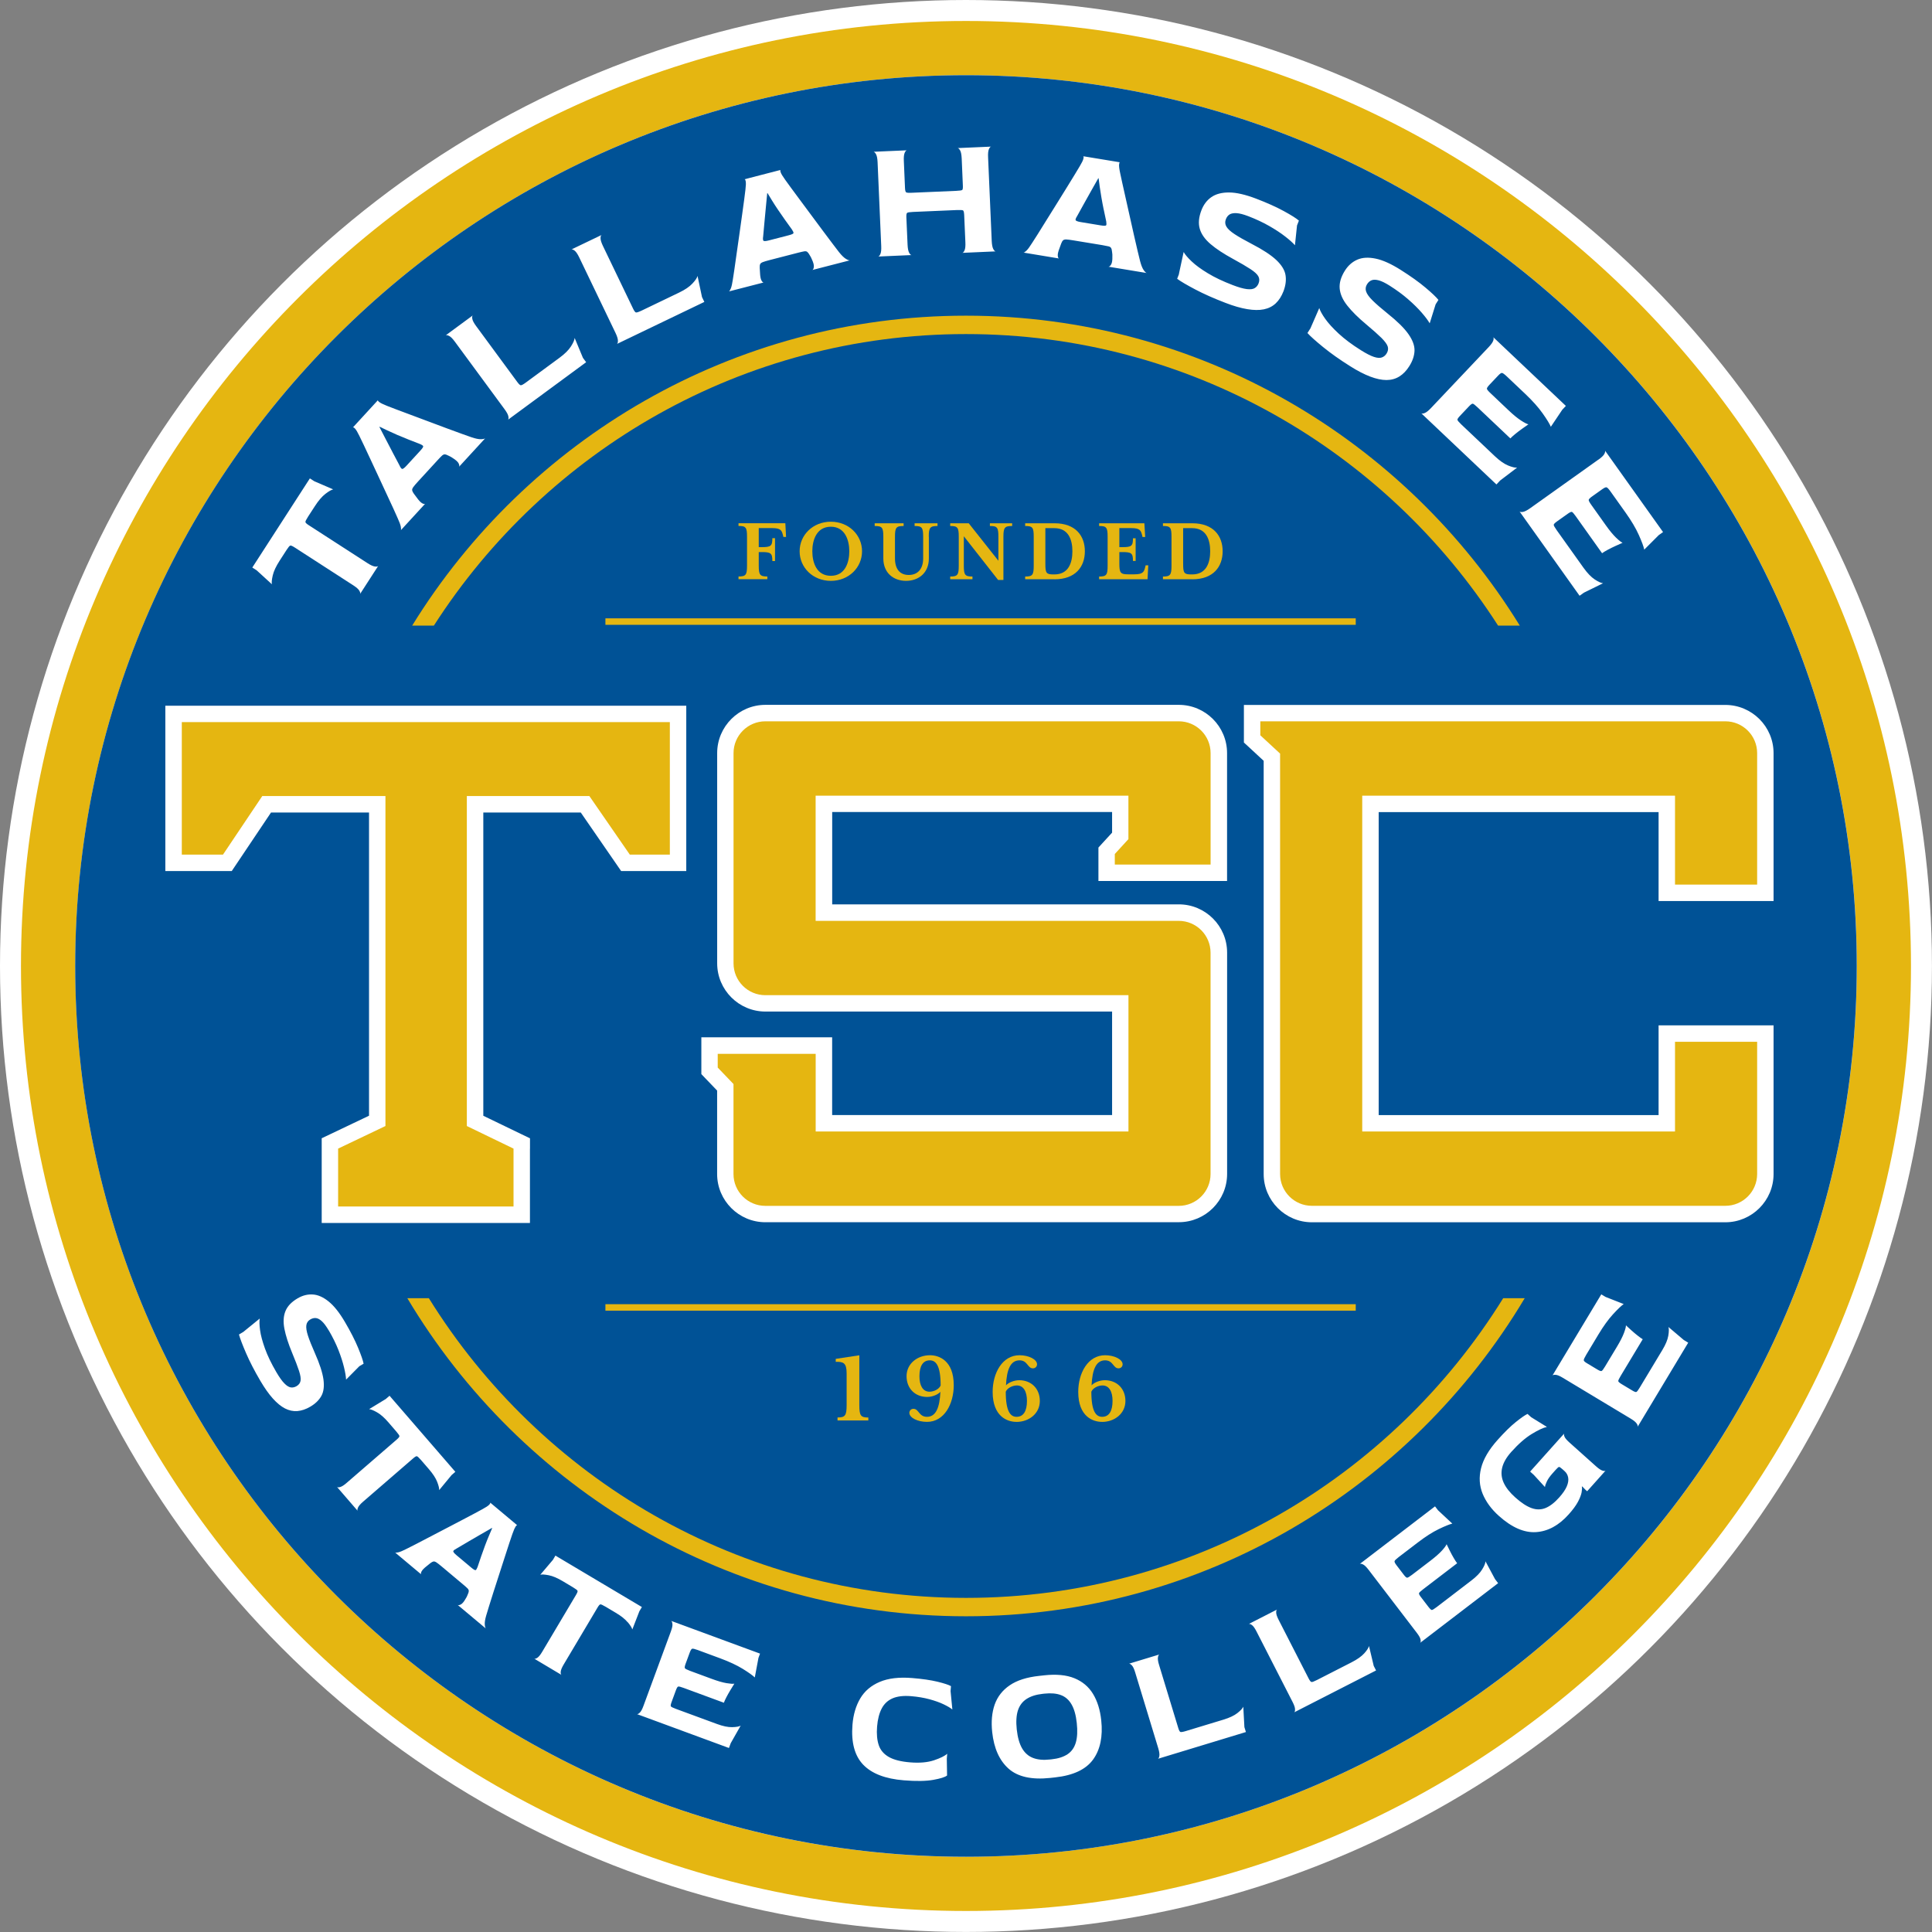 <?xml version="1.0" encoding="UTF-8"?>
<svg id="SEALS" xmlns="http://www.w3.org/2000/svg" viewBox="0 0 420.09 420.09">
  <rect x="0" y="0" width="420.09" height="420.09" fill="#808080" stroke="none"/>
  <defs>
    <style>
      .cls-1 {
        fill: #fff;
      }

      .cls-1, .cls-2, .cls-3 {
        stroke-width: 0px;
      }

      .cls-2 {
        fill: #e5b611;
      }

      .cls-3 {
        fill: #005296;
      }
    </style>
  </defs>
  <g id="TCC_SEAL_RGB_White_Outline" data-name="TCC SEAL RGB White Outline">
    <circle class="cls-1" cx="210.04" cy="210.04" r="210.04"/>
    <g>
      <path class="cls-2" d="M210.05,403.74c-106.8,0-193.69-86.89-193.69-193.69S103.24,16.35,210.05,16.35s193.69,86.89,193.69,193.69-86.89,193.69-193.69,193.69h0ZM210.05,4.56C96.74,4.56,4.56,96.74,4.56,210.04s92.18,205.48,205.48,205.48,205.48-92.18,205.48-205.48S323.35,4.56,210.05,4.56h0Z"/>
      <path class="cls-3" d="M385.64,195.92h-25v-19.34h-60.86v65.88h60.86v-19.51h25v32.33c0,5.78-4.71,10.49-10.49,10.49h-89.89c-5.78,0-10.49-4.71-10.49-10.49v-89.85l-3.15-2.92-1.15-1.06v-8.17h104.68c5.78,0,10.49,4.7,10.49,10.48v32.16h0ZM356.07,310.23c.08-.14.03-.37-.18-.68-.2-.31-.63-.67-1.29-1.07l-14.81-8.91c-.66-.4-1.17-.61-1.53-.63-.36-.03-.6.02-.7.15l10.62-17.65.93.56,3.94,1.55c-.53.37-1.3,1.11-2.33,2.23-1.02,1.12-2.07,2.57-3.15,4.36l-2.69,4.48c-.36.6-.53.99-.51,1.16.03.17.25.38.69.64l2.28,1.37c.45.27.75.38.9.32.15-.06.4-.38.75-.97l2.62-4.35c.7-1.17,1.2-2.15,1.5-2.95.3-.8.44-1.35.43-1.66.34.32.74.68,1.19,1.09.46.41.9.79,1.34,1.13.44.35.81.61,1.12.8l-4.8,7.98c-.35.58-.52.95-.52,1.11,0,.15.25.37.72.66l2.28,1.37c.47.29.78.4.93.35.14-.05.4-.38.76-.99l4.91-8.16c.7-1.17,1.13-2.19,1.28-3.08.15-.88.16-1.51.03-1.9l3.34,2.83.96.58-11,18.29h0ZM345.1,324.25l-.35-.31-.7-.72h-.1c.07.29.05.71-.05,1.28-.11.57-.37,1.25-.8,2.06-.43.8-1.1,1.72-2.03,2.75-2.13,2.38-4.49,3.66-7.07,3.83-2.58.17-5.28-1.01-8.08-3.52-1.65-1.47-2.82-3.08-3.54-4.82-.71-1.74-.83-3.6-.34-5.56.49-1.96,1.68-4.01,3.58-6.13,1.49-1.67,2.81-2.97,3.97-3.9,1.16-.93,2.01-1.52,2.55-1.77l.8.72,3.42,2.11c-.78.15-1.88.67-3.31,1.54-1.42.87-2.9,2.17-4.44,3.89-1.05,1.17-1.71,2.32-1.98,3.43-.27,1.11-.16,2.21.33,3.28.49,1.07,1.34,2.14,2.54,3.21,1.29,1.15,2.46,1.92,3.52,2.3,1.06.38,2.07.37,3.04-.02.97-.4,1.97-1.17,3-2.33.78-.88,1.32-1.67,1.62-2.38.3-.71.4-1.35.3-1.9-.1-.56-.35-1.02-.76-1.39l-.43-.39c-.41-.37-.68-.55-.79-.54-.12,0-.36.21-.72.61l-.75.84c-.53.6-.93,1.16-1.18,1.69-.25.53-.39.94-.42,1.23l-2.42-2.64-.8-.72,7.41-8.28c-.09.14-.07.37.07.7.14.33.5.75,1.07,1.26l5.79,5.18c.57.51,1.04.82,1.39.93.35.11.58.1.69-.02l-4.02,4.5h0ZM308.79,357.2c.13-.1.16-.33.09-.7-.07-.37-.34-.85-.81-1.46l-10.5-13.72c-.47-.61-.86-.99-1.19-1.15-.33-.16-.56-.19-.71-.11l16.36-12.52.66.86,3.1,2.89c-.63.15-1.62.55-2.98,1.21-1.36.66-2.87,1.63-4.53,2.9l-4.15,3.17c-.56.43-.86.72-.9.89-.04.17.1.45.4.85l1.62,2.12c.32.42.56.63.72.62.16,0,.51-.21,1.05-.62l4.04-3.09c1.08-.83,1.91-1.56,2.48-2.19.57-.63.9-1.09,1.01-1.38.2.42.44.9.71,1.45.27.55.55,1.06.83,1.54.28.48.53.87.75,1.15l-7.4,5.66c-.54.42-.84.7-.89.84-.05.15.09.44.43.88l1.62,2.11c.34.44.58.66.73.67.15,0,.51-.21,1.07-.64l7.56-5.79c1.08-.83,1.86-1.63,2.32-2.39.47-.76.71-1.35.72-1.76l2.07,3.86.68.89-16.95,12.97h0ZM281.38,372.34c.15-.07.22-.3.21-.67,0-.37-.18-.9-.53-1.59l-7.87-15.38c-.35-.68-.67-1.13-.97-1.35-.29-.21-.52-.29-.68-.24l6.16-3.15c-.15.07-.22.3-.21.67,0,.37.19.91.55,1.62l6.51,12.72c.24.47.44.72.61.76.16.04.56-.11,1.19-.43l7.57-3.87c1.21-.62,2.12-1.27,2.72-1.93.6-.67.94-1.2,1.03-1.6l1.03,4.33.51.99-17.81,9.11h0ZM251.76,382.43c.16-.05.27-.26.33-.63.06-.37-.02-.92-.24-1.66l-5.03-16.53c-.22-.74-.46-1.23-.71-1.5-.25-.26-.46-.38-.62-.36l6.62-2.01c-.16.05-.27.26-.33.63-.06.37.02.93.26,1.69l4.16,13.67c.15.51.31.79.46.86.15.06.57,0,1.24-.21l8.14-2.47c1.3-.4,2.31-.87,3.01-1.42.7-.55,1.13-1.02,1.29-1.39l.24,4.44.33,1.07-19.14,5.82h0ZM237.68,382.59c-1.57,2.16-4.31,3.45-8.24,3.88l-1.09.12c-4.02.43-7.04-.24-9.04-2.01-2-1.78-3.19-4.43-3.57-7.96-.24-2.27-.06-4.26.54-5.98.61-1.72,1.7-3.12,3.27-4.19,1.57-1.08,3.71-1.76,6.4-2.05l1.09-.12c2.64-.29,4.84-.08,6.58.63,1.74.71,3.09,1.84,4.04,3.4.95,1.56,1.55,3.48,1.79,5.74.38,3.53-.21,6.38-1.77,8.54h0ZM166.42,265.76c-5.78,0-10.49-4.71-10.49-10.49v-18.14l-2.44-2.54-.99-1.04v-8h28.44v16.9h60.87v-22.5h-75.38c-5.78,0-10.49-4.71-10.49-10.49v-45.71c0-5.78,4.71-10.49,10.49-10.49h89.89c5.78,0,10.49,4.71,10.49,10.49v27.81h-27.97v-7.27l.94-1.03,2.03-2.21v-4.49h-60.86v20.08h75.38c5.78,0,10.49,4.71,10.49,10.49v48.13c0,5.78-4.71,10.49-10.49,10.49h-89.89ZM191.08,379.48c.37,1.09,1.11,1.94,2.2,2.56,1.09.62,2.65,1.01,4.67,1.17,2.02.16,3.72.01,5.12-.45,1.39-.47,2.36-.94,2.89-1.43l-.09,1.08.06,3.65c-.43.35-1.43.67-3,.95-1.57.28-3.7.32-6.4.1-4.03-.32-6.98-1.46-8.84-3.4-1.86-1.94-2.64-4.84-2.33-8.69.18-2.22.75-4.13,1.7-5.73.95-1.6,2.36-2.79,4.22-3.58,1.86-.79,4.2-1.07,7.04-.84,2.23.18,4.07.45,5.53.8,1.46.36,2.43.68,2.93.96l-.09,1.08.39,4c-.42-.35-1.06-.72-1.91-1.13-.85-.41-1.88-.77-3.08-1.1-1.2-.32-2.54-.55-4.02-.67-1.62-.13-2.95.03-3.98.47-1.04.45-1.83,1.18-2.37,2.21-.54,1.03-.88,2.34-1.01,3.95-.13,1.6,0,2.95.37,4.04h0ZM164.9,360.58l-.78,4.16c-.46-.45-1.33-1.07-2.62-1.87-1.29-.79-2.91-1.55-4.88-2.28l-4.9-1.81c-.66-.24-1.07-.34-1.23-.28s-.32.32-.5.79l-.92,2.5c-.18.5-.23.81-.14.95.09.13.45.32,1.09.56l4.77,1.76c1.28.47,2.34.78,3.18.92.84.14,1.41.18,1.71.11-.25.4-.53.86-.85,1.38-.32.52-.6,1.03-.86,1.52-.26.49-.45.91-.57,1.25l-8.74-3.22c-.64-.24-1.04-.34-1.19-.3-.15.03-.32.31-.51.83l-.92,2.5c-.19.52-.25.84-.17.97.08.13.45.32,1.11.56l8.94,3.29c1.28.47,2.37.7,3.26.68.9-.02,1.52-.12,1.87-.33l-2.16,3.81-.39,1.05-20.03-7.38c.15.06.37-.04.64-.3.27-.26.54-.75.8-1.47l5.97-16.21c.26-.72.38-1.26.33-1.62-.04-.36-.14-.58-.28-.66l19.33,7.12-.37,1.01h0ZM136.49,352.75c-.56-.68-1.43-1.38-2.6-2.07l-2.18-1.3c-.63-.37-1.01-.55-1.17-.53-.15.02-.36.26-.63.72l-7.36,12.38c-.39.66-.6,1.18-.63,1.55-.03.37.03.6.17.69l-5.94-3.54c.14.08.37.02.68-.18.31-.2.67-.64,1.06-1.3l7.36-12.38c.27-.45.38-.75.33-.89-.05-.14-.38-.39-.99-.76l-2.21-1.32c-1.17-.7-2.19-1.13-3.06-1.3-.87-.17-1.49-.21-1.84-.11l2.74-3.23.55-.93,18.8,11.18-.55.93-1.53,3.95c-.09-.36-.41-.88-.98-1.57h0ZM115.23,249.75v16.17h-45.28v-18.42l2.04-.97,8.25-3.93v-65.93h-21.31l-7.48,11.15-1.06,1.58h-14.44v-35.95h113.27v35.95h-14.16l-1.06-1.54-7.72-11.19h-21.19v65.94l8.13,3.93,2.02.97v2.24h0ZM112.1,331.98c-.19.26-.42.8-.7,1.6-.14.39-.35,1.03-.65,1.92-.29.9-.63,1.94-1.02,3.14-.39,1.19-.79,2.45-1.21,3.75-.42,1.31-.82,2.56-1.21,3.75-.39,1.19-.72,2.25-1,3.18-.28.92-.48,1.58-.6,1.98-.24.83-.34,1.48-.3,1.95.04.47.12.76.24.86l-6.14-5.14c.16.1.4.06.72-.12.32-.18.67-.61,1.04-1.27.09-.14.16-.27.21-.36.05-.1.12-.25.2-.46.16-.34.24-.6.25-.8,0-.19-.08-.39-.27-.58-.19-.19-.52-.49-.99-.88l-4.65-3.9c-.49-.41-.86-.7-1.12-.87-.26-.17-.48-.24-.66-.2-.18.04-.41.16-.68.37-.1.08-.22.18-.37.3-.15.12-.27.23-.37.3-.62.48-1.01.88-1.16,1.19-.15.31-.18.52-.09.63l-5.68-4.76c.09.08.34.06.74-.03.41-.1.99-.35,1.75-.74.36-.17.96-.47,1.8-.91.84-.44,1.82-.95,2.94-1.53s2.29-1.19,3.51-1.83c1.22-.63,2.4-1.25,3.52-1.84,1.12-.59,2.11-1.11,2.96-1.56.85-.45,1.45-.77,1.81-.98.73-.39,1.21-.71,1.44-.95.23-.24.3-.4.21-.48l5.9,4.94c-.07-.06-.2.04-.39.3h0ZM77.84,327.83c-.15.34-.17.58-.06.7l-4.52-5.23c.11.12.34.14.7.04.36-.1.83-.39,1.41-.9l10.89-9.42c.4-.35.6-.59.59-.75,0-.15-.24-.49-.7-1.03l-1.68-1.95c-.89-1.03-1.73-1.77-2.5-2.2-.77-.44-1.34-.66-1.71-.69l3.62-2.2.82-.71,14.31,16.54-.82.71-2.7,3.27c.03-.37-.11-.97-.43-1.79-.32-.83-.93-1.76-1.82-2.79l-1.66-1.92c-.48-.55-.79-.84-.94-.87-.15-.03-.42.13-.82.48l-10.89,9.42c-.58.5-.94.93-1.09,1.27h0ZM71.48,289.29c-.54-.91-1.03-1.58-1.48-1.99-.45-.42-.88-.65-1.29-.7-.4-.05-.81.05-1.23.29-.5.29-.79.71-.87,1.26-.08.55.04,1.31.35,2.27.31.96.81,2.21,1.49,3.75,1.05,2.36,1.67,4.28,1.88,5.77.2,1.49.05,2.69-.46,3.6-.51.91-1.31,1.69-2.41,2.33-.95.56-1.89.87-2.8.95-.92.07-1.81-.12-2.69-.57-.88-.45-1.76-1.18-2.65-2.17-.89-.99-1.78-2.26-2.69-3.8-1.3-2.21-2.34-4.23-3.13-6.06-.79-1.83-1.3-3.18-1.54-4.05l.93-.55,3.59-2.92c-.11.58-.08,1.43.07,2.54.15,1.11.51,2.44,1.07,4,.56,1.55,1.38,3.25,2.46,5.1.67,1.14,1.25,1.96,1.77,2.48.51.52.98.8,1.4.86.42.05.83-.04,1.22-.27.5-.29.79-.68.88-1.17.09-.49-.02-1.21-.33-2.16-.31-.95-.81-2.26-1.5-3.92-.83-1.99-1.39-3.74-1.68-5.23-.29-1.49-.21-2.78.23-3.85.44-1.08,1.32-2,2.65-2.78,1.08-.63,2.18-.91,3.31-.83,1.13.07,2.28.59,3.45,1.54,1.17.95,2.34,2.43,3.52,4.44,1.24,2.11,2.19,3.98,2.86,5.6.67,1.62,1.07,2.78,1.2,3.47l-.93.55-2.88,2.91c-.03-.67-.18-1.56-.45-2.68-.27-1.12-.67-2.37-1.21-3.75-.54-1.37-1.24-2.79-2.09-4.25h0ZM67.38,104.02l.96.62,4.11,1.77c-.38.08-.95.4-1.69.97-.74.57-1.51,1.46-2.29,2.67l-1.46,2.25c-.42.65-.62,1.05-.6,1.21.02.16.26.39.73.69l12.77,8.25c.68.44,1.22.68,1.61.73.39.05.63,0,.73-.15l-3.96,6.13c.09-.15.04-.39-.16-.73-.2-.34-.65-.73-1.33-1.17l-12.77-8.25c-.47-.3-.78-.43-.93-.38-.15.05-.43.39-.83,1.01l-1.47,2.28c-.78,1.21-1.28,2.27-1.49,3.18-.21.91-.28,1.56-.19,1.94l-3.3-3.02-.96-.62,12.53-19.4h0ZM82.18,87c-.07.07.03.22.3.43.27.21.82.48,1.65.81.4.17,1.07.42,2,.77.93.35,2.02.76,3.26,1.22,1.24.47,2.54.95,3.9,1.46,1.36.51,2.66.99,3.9,1.46,1.24.47,2.34.87,3.3,1.21.96.34,1.65.59,2.06.73.87.29,1.55.43,2.05.41.5-.02.8-.09.92-.22l-5.72,6.23c.12-.16.09-.42-.09-.77-.18-.35-.61-.73-1.28-1.15-.15-.1-.27-.18-.37-.24-.1-.06-.26-.14-.48-.24-.35-.18-.62-.29-.83-.31-.21-.02-.41.07-.63.26-.21.19-.54.53-.97,1l-4.33,4.72c-.45.49-.77.87-.96,1.14-.19.26-.27.49-.24.69.03.19.15.44.36.73.08.11.18.24.3.4.12.17.22.3.3.4.48.68.88,1.1,1.2,1.28.32.18.54.22.66.12l-5.29,5.76c.08-.09.08-.35,0-.79-.09-.43-.32-1.06-.7-1.88-.16-.39-.46-1.03-.87-1.94-.42-.91-.91-1.97-1.47-3.17-.56-1.2-1.15-2.47-1.76-3.79-.61-1.32-1.2-2.59-1.77-3.8-.57-1.21-1.07-2.28-1.5-3.2-.43-.92-.74-1.57-.94-1.95-.38-.79-.69-1.31-.93-1.57-.24-.26-.41-.34-.49-.25l5.49-5.98h0ZM102.8,68.6c-.14.1-.18.35-.1.74.07.39.35.92.85,1.59l8.94,12.15c.33.45.58.68.76.69.18.01.57-.2,1.17-.65l7.23-5.32c1.16-.85,1.99-1.68,2.5-2.48.51-.8.77-1.41.8-1.84l1.8,4.33.7.95-17.01,12.52c.14-.1.17-.35.1-.74-.07-.39-.35-.91-.83-1.56l-10.81-14.69c-.48-.65-.89-1.07-1.24-1.24-.34-.17-.59-.22-.75-.13l5.88-4.33h0ZM130.82,51.09c-.16.08-.24.31-.24.71,0,.4.18.97.54,1.72l6.54,13.6c.24.5.45.78.62.82.17.04.59-.1,1.27-.42l8.09-3.89c1.3-.62,2.27-1.28,2.91-1.97.65-.69,1.02-1.24,1.12-1.66l.97,4.59.51,1.06-19.03,9.15c.16-.08.24-.31.24-.71,0-.39-.17-.96-.52-1.69l-7.9-16.44c-.35-.73-.68-1.21-.98-1.45-.3-.23-.54-.32-.71-.27l6.58-3.16h0ZM158.91,62.73c.16-.41.31-1.06.44-1.96.07-.41.18-1.11.32-2.1.14-.99.3-2.15.49-3.46.19-1.32.38-2.69.59-4.13.21-1.44.4-2.82.58-4.15s.34-2.5.48-3.5c.14-1,.23-1.72.27-2.15.11-.87.13-1.47.07-1.82-.06-.35-.16-.51-.28-.48l7.86-2.03c-.09.02-.09.2.02.52.11.33.43.85.95,1.58.24.36.66.93,1.26,1.74.59.8,1.28,1.74,2.07,2.8.79,1.07,1.61,2.18,2.48,3.34.86,1.16,1.69,2.28,2.48,3.34.79,1.07,1.49,2,2.11,2.81.62.81,1.06,1.39,1.33,1.74.57.72,1.07,1.2,1.49,1.46.42.26.72.36.89.32l-8.19,2.11c.19-.07.3-.31.34-.7.04-.39-.11-.95-.45-1.67-.07-.17-.13-.3-.18-.4-.05-.1-.14-.26-.27-.46-.19-.34-.37-.58-.53-.71-.16-.13-.38-.17-.67-.12-.28.05-.74.15-1.36.31l-6.2,1.6c-.65.17-1.12.31-1.43.43-.3.12-.5.26-.58.44-.08.18-.12.45-.1.81,0,.13.02.3.03.5.01.21.03.37.03.5.03.83.14,1.4.31,1.72.17.32.33.48.49.46l-7.57,1.95c.12-.03.26-.25.43-.66h0ZM197.21,32.68c-.17,0-.34.19-.5.55-.16.36-.22.96-.18,1.8l.25,5.81c.02.56.11.88.25.98.14.1.58.13,1.33.09l9.56-.41c.74-.03,1.18-.1,1.3-.19.12-.09.17-.43.14-1.01l-.25-5.85c-.04-.81-.15-1.38-.33-1.72-.19-.33-.37-.51-.54-.53l7.29-.32c-.17,0-.34.19-.5.55-.16.36-.22.96-.18,1.8l.79,18.18c.04.81.15,1.39.34,1.74.19.35.37.52.54.51l-7.29.32c.17,0,.34-.19.5-.55.16-.36.22-.95.18-1.76l-.26-5.92c-.03-.58-.11-.91-.25-1-.14-.08-.57-.11-1.29-.08l-9.56.41c-.74.03-1.18.1-1.31.21-.13.11-.19.44-.16,1l.26,5.92c.04.81.15,1.39.34,1.74.19.35.37.52.54.51l-7.29.32c.17,0,.34-.19.5-.55.16-.36.22-.95.18-1.76l-.79-18.22c-.04-.81-.15-1.38-.34-1.72-.19-.33-.37-.51-.54-.53l7.29-.32h0ZM223.19,54.5c.32-.31.71-.84,1.19-1.61.23-.35.61-.94,1.15-1.79.53-.85,1.15-1.84,1.85-2.97.7-1.13,1.44-2.31,2.21-3.54.77-1.23,1.51-2.42,2.21-3.56.7-1.14,1.32-2.14,1.85-3.01.53-.86.91-1.48,1.12-1.86.45-.75.72-1.29.8-1.64.08-.35.06-.53-.06-.55l8.01,1.32c-.1-.02-.16.15-.19.49-.03.34.04.95.23,1.83.08.42.23,1.12.45,2.1.22.97.47,2.11.76,3.4.29,1.29.59,2.65.91,4.06.32,1.41.62,2.77.91,4.06.29,1.29.55,2.44.79,3.42.24.99.41,1.7.52,2.13.23.88.49,1.53.77,1.94.29.41.51.62.69.65l-8.34-1.38c.2,0,.4-.16.59-.5.2-.34.28-.91.26-1.71,0-.18,0-.33,0-.44,0-.12-.03-.29-.06-.53-.04-.39-.1-.68-.2-.86-.1-.18-.28-.31-.56-.38-.28-.07-.73-.16-1.37-.27l-6.32-1.04c-.66-.11-1.15-.17-1.48-.19-.32-.01-.56.04-.71.17-.15.13-.29.36-.42.7-.04.12-.1.28-.17.47-.07.19-.13.35-.17.47-.3.77-.44,1.34-.41,1.7.03.36.11.57.26.62l-7.72-1.28c.12.02.34-.12.66-.43h0ZM256.34,59.56l1.03-4.77c.3.55.87,1.23,1.73,2.04.86.82,2.03,1.68,3.52,2.58,1.49.91,3.29,1.76,5.4,2.57,1.3.5,2.33.79,3.09.88.76.09,1.34.02,1.72-.22.38-.23.66-.58.83-1.02.22-.57.2-1.08-.05-1.54-.25-.46-.81-.98-1.7-1.56-.88-.58-2.16-1.33-3.83-2.24-2-1.09-3.62-2.15-4.84-3.19-1.22-1.04-2.01-2.14-2.36-3.32-.35-1.18-.23-2.52.35-4.04.47-1.23,1.19-2.19,2.17-2.87.98-.68,2.26-1.02,3.86-1.01,1.59.01,3.53.46,5.83,1.33,2.41.92,4.43,1.83,6.06,2.72,1.63.89,2.72,1.58,3.28,2.07l-.41,1.06-.45,4.3c-.46-.53-1.17-1.17-2.14-1.92-.96-.75-2.12-1.51-3.47-2.28-1.35-.77-2.86-1.48-4.53-2.12-1.04-.4-1.89-.62-2.54-.66-.65-.04-1.15.05-1.52.27-.37.23-.64.58-.82,1.05-.22.57-.18,1.11.12,1.61.3.51.89,1.05,1.79,1.64.89.59,2.13,1.29,3.7,2.11,2.42,1.25,4.2,2.42,5.36,3.51,1.15,1.09,1.82,2.18,2,3.27.18,1.09.03,2.26-.44,3.51-.42,1.09-.98,1.97-1.68,2.63-.71.67-1.57,1.1-2.59,1.31-1.02.21-2.23.19-3.61-.04-1.39-.23-2.96-.68-4.72-1.36-2.53-.97-4.72-1.94-6.58-2.92-1.86-.98-3.17-1.75-3.94-2.32l.41-1.07h0ZM284.91,71.46l1.95-4.48c.18.59.61,1.38,1.29,2.34.68.97,1.66,2.04,2.94,3.23,1.28,1.18,2.88,2.38,4.79,3.58,1.18.74,2.13,1.23,2.86,1.47.73.24,1.31.28,1.73.12.42-.15.76-.43,1.02-.84.32-.51.41-1.02.26-1.52-.15-.5-.61-1.12-1.35-1.87-.75-.74-1.86-1.73-3.32-2.95-1.75-1.46-3.12-2.82-4.12-4.08-1-1.26-1.55-2.5-1.66-3.72-.11-1.22.27-2.52,1.13-3.89.7-1.11,1.6-1.91,2.7-2.39,1.1-.48,2.42-.55,3.98-.23,1.56.32,3.38,1.14,5.45,2.45,2.18,1.38,3.98,2.66,5.4,3.86,1.42,1.19,2.35,2.09,2.81,2.67l-.61.96-1.29,4.13c-.35-.61-.92-1.38-1.72-2.3-.8-.92-1.78-1.9-2.96-2.92-1.17-1.03-2.52-2.01-4.03-2.97-.95-.6-1.73-.98-2.36-1.15-.63-.17-1.14-.18-1.54-.03-.4.15-.74.44-1.01.87-.32.51-.39,1.05-.2,1.6.19.56.67,1.21,1.43,1.96.76.75,1.83,1.68,3.21,2.79,2.13,1.7,3.65,3.2,4.56,4.5.91,1.3,1.35,2.49,1.32,3.6-.04,1.1-.41,2.22-1.13,3.36-.62.99-1.34,1.74-2.17,2.25-.82.51-1.76.77-2.8.77-1.04,0-2.22-.25-3.54-.75-1.31-.5-2.77-1.25-4.36-2.26-2.29-1.44-4.25-2.83-5.88-4.16-1.63-1.33-2.76-2.34-3.4-3.05l.61-.96h0ZM324.69,74.07c.11-.37.11-.62,0-.76l15.79,14.95-.78.83-2.49,3.71c-.26-.63-.85-1.6-1.77-2.9-.92-1.31-2.18-2.72-3.78-4.24l-4-3.79c-.54-.51-.9-.77-1.08-.78-.18-.01-.45.18-.81.56l-1.93,2.04c-.38.41-.56.69-.53.86.03.17.3.5.83.99l3.89,3.69c1.05.99,1.95,1.73,2.7,2.21.75.49,1.29.76,1.61.82-.4.28-.87.61-1.39.98-.53.38-1.02.75-1.47,1.12-.46.37-.81.7-1.07.97l-7.14-6.76c-.52-.49-.86-.76-1.03-.79-.16-.03-.44.17-.84.59l-1.93,2.04c-.4.42-.59.71-.57.87.02.16.3.49.84,1.01l7.3,6.91c1.05.99,2.01,1.66,2.88,2.02.88.36,1.53.51,1.95.46l-3.68,2.8-.81.86-16.36-15.49c.13.12.37.11.74-.03.37-.14.83-.5,1.39-1.09l12.54-13.25c.56-.59.89-1.07,1-1.43h0ZM347.58,99.93c.66-.47,1.08-.88,1.26-1.21.18-.34.23-.59.15-.74l12.62,17.71-.93.66-3.16,3.16c-.13-.67-.53-1.73-1.18-3.19-.65-1.46-1.62-3.09-2.9-4.89l-3.2-4.49c-.43-.61-.73-.93-.91-.98-.17-.05-.48.09-.91.39l-2.29,1.63c-.45.32-.68.57-.69.74,0,.17.2.55.62,1.13l3.11,4.37c.83,1.17,1.58,2.07,2.22,2.69.65.62,1.12.99,1.42,1.11-.45.2-.97.43-1.56.7-.59.27-1.14.54-1.66.82-.52.28-.93.53-1.24.75l-5.7-8.01c-.42-.59-.7-.91-.85-.97-.15-.06-.46.08-.94.42l-2.29,1.63c-.48.34-.72.59-.73.75-.01.16.2.54.63,1.15l5.84,8.19c.84,1.17,1.65,2.02,2.44,2.54.79.52,1.4.79,1.82.83l-4.15,2.04-.96.68-13.07-18.35c.1.14.35.18.74.12.39-.07.92-.33,1.58-.8l14.85-10.58h0ZM210.05,16.35C103.24,16.35,16.35,103.24,16.35,210.04s86.89,193.69,193.69,193.69,193.69-86.89,193.69-193.69S316.85,16.35,210.05,16.35h0Z"/>
      <path class="cls-3" d="M170.65,47.75c-.53-.74-1.03-1.47-1.51-2.18-.48-.71-.91-1.38-1.29-2-.38-.62-.7-1.15-.96-1.58l-.07.02c-.1,1-.2,2.04-.3,3.14-.1,1.1-.2,2.12-.29,3.06-.09.94-.19,2.01-.29,3.21-.07.44-.06.73.04.89.09.16.5.15,1.22-.04l4.22-1.09c.7-.18,1.07-.34,1.11-.48.04-.14-.07-.4-.32-.78-.51-.7-1.04-1.43-1.56-2.17h0Z"/>
      <path class="cls-3" d="M233,370.61c-.57-.99-1.34-1.67-2.31-2.03-.97-.37-2.16-.47-3.57-.32l-.38.04c-1.45.16-2.63.53-3.53,1.12-.91.59-1.53,1.43-1.88,2.5-.34,1.07-.43,2.45-.25,4.12.19,1.74.58,3.12,1.17,4.13.59,1.01,1.39,1.7,2.39,2.08,1,.38,2.21.49,3.64.33l.39-.04c1.43-.15,2.57-.52,3.45-1.1.87-.58,1.47-1.42,1.8-2.53.33-1.11.4-2.54.21-4.28-.18-1.69-.56-3.04-1.13-4.02h0Z"/>
      <path class="cls-3" d="M85.37,98.37c.43.84.94,1.79,1.51,2.85.18.4.35.65.52.73.16.08.5-.15,1-.7l2.95-3.21c.49-.53.71-.87.67-1.01-.04-.14-.27-.3-.69-.48-.82-.31-1.65-.63-2.49-.97-.84-.34-1.66-.67-2.45-1.01-.79-.34-1.51-.67-2.17-.98-.66-.32-1.21-.58-1.67-.8l-.05.05c.46.89.94,1.82,1.45,2.8.51.98.99,1.89,1.42,2.72h0Z"/>
      <path class="cls-3" d="M239.98,45.54c-.18-.89-.35-1.76-.49-2.6-.15-.85-.27-1.63-.37-2.35-.09-.72-.18-1.33-.24-1.83h-.07c-.5.86-1.01,1.77-1.55,2.74-.54.96-1.04,1.86-1.5,2.68-.46.82-.98,1.76-1.56,2.82-.24.37-.35.65-.33.83.02.18.4.34,1.13.46l4.3.71c.71.12,1.11.12,1.21,0,.09-.11.1-.39.03-.84-.19-.85-.37-1.72-.55-2.61h0Z"/>
      <path class="cls-3" d="M101.87,335.18c-.77.45-1.65.96-2.63,1.55-.37.19-.59.36-.67.52-.07.16.16.47.7.92l3.16,2.65c.52.44.85.63.98.59.13-.05.27-.27.43-.68.26-.79.53-1.58.81-2.4.28-.81.57-1.6.85-2.36.29-.76.56-1.46.84-2.09.27-.64.5-1.17.68-1.61l-.05-.04c-.82.47-1.69.97-2.59,1.49-.9.53-1.74,1.02-2.51,1.46h0Z"/>
      <path class="cls-2" d="M182.11,308.85v-.64c1.64,0,1.98-.39,1.98-2.69v-6.91c0-2.3-.73-2.53-2.37-2.5v-.64l5.13-.78v10.84c0,2.3.32,2.69,1.96,2.69v.64h-6.7Z"/>
      <path class="cls-2" d="M202.18,295.79c-1.51,0-2.26,1.26-2.26,3.47,0,2,.73,3.35,2.19,3.35.96,0,2.1-.57,2.42-1.36,0-4.32-1.03-5.46-2.35-5.46h0ZM201.56,309.17c-2.03,0-3.83-.89-3.83-1.97,0-.44.34-.87.89-.87,1.19,0,1.16,1.74,2.94,1.74,1.96,0,2.76-2.04,2.92-5.44-.48.57-1.73,1.12-2.87,1.12-2.64,0-4.49-1.84-4.49-4.52s2.3-4.55,5.11-4.55c1.92,0,5.15,1.12,5.15,6.52,0,4.09-2.07,7.97-5.81,7.97h0Z"/>
      <path class="cls-2" d="M221.11,301.25c-.96,0-2.1.57-2.42,1.36,0,4.32,1.03,5.46,2.35,5.46,1.51,0,2.26-1.26,2.26-3.47,0-2-.73-3.35-2.19-3.35h0ZM220.99,309.17c-1.92,0-5.15-1.12-5.15-6.52,0-4.09,2.1-7.97,5.84-7.97,2.01,0,3.81.9,3.81,1.98,0,.44-.34.87-.89.87-1.19,0-1.14-1.74-2.92-1.74-1.98,0-2.78,2.04-2.94,5.44.48-.57,1.73-1.12,2.87-1.12,2.64,0,4.49,1.84,4.49,4.52s-2.3,4.55-5.11,4.55h0Z"/>
      <path class="cls-2" d="M239.72,301.25c-.96,0-2.1.57-2.42,1.36,0,4.32,1.03,5.46,2.35,5.46,1.51,0,2.26-1.26,2.26-3.47,0-2-.73-3.35-2.19-3.35h0ZM239.6,309.17c-1.92,0-5.15-1.12-5.15-6.52,0-4.09,2.1-7.97,5.84-7.97,2.01,0,3.81.9,3.81,1.98,0,.44-.34.87-.89.87-1.19,0-1.14-1.74-2.92-1.74-1.98,0-2.78,2.04-2.94,5.44.48-.57,1.73-1.12,2.87-1.12,2.64,0,4.49,1.84,4.49,4.52s-2.3,4.55-5.11,4.55h0Z"/>
      <path class="cls-2" d="M170.34,116.76l-.1-.41c-.26-1.01-.48-1.52-2.32-1.52h-2.94v4.14h.62c2.02,0,2.34-.24,2.34-1.95h.58v4.97h-.58c0-1.7-.32-1.95-2.34-1.95h-.62v2.94c0,2.03.26,2.37,1.87,2.37v.59h-6.27v-.59c1.61,0,1.85-.35,1.85-2.37v-6.27c0-2.03-.24-2.35-1.85-2.35v-.59h10.18l.16,2.98h-.58Z"/>
      <path class="cls-2" d="M180.66,114.53c-3.08,0-4.03,2.86-4.03,5.34s.95,5.33,4.03,5.33,4.01-2.86,4.01-5.33-.97-5.34-4.01-5.34h0ZM180.66,126.3c-3.91,0-6.79-2.9-6.79-6.43s2.88-6.43,6.79-6.43,6.78,2.9,6.78,6.43-2.88,6.43-6.78,6.43h0Z"/>
      <path class="cls-2" d="M201.97,116.72v4.71c0,3.18-2.28,4.87-4.96,4.87s-4.94-1.68-4.94-4.87v-4.71c0-2.03-.26-2.35-1.88-2.35v-.59h6.29v.59c-1.61,0-1.88.32-1.88,2.35v4.69c0,2.45,1.17,3.61,3,3.61s3.13-1.18,3.13-3.61v-4.69c0-2.03-.26-2.35-1.86-2.35v-.59h4.98v.59c-1.61,0-1.9.32-1.9,2.35h0Z"/>
      <path class="cls-2" d="M218.18,116.72v9.39h-1.15l-7.46-9.51v6.39c0,2.03.26,2.37,1.88,2.37v.59h-4.84v-.59c1.61,0,1.86-.35,1.86-2.37v-6.27c0-2.03-.24-2.35-1.86-2.35v-.59h4.03l6.45,8.15v-5.21c0-2.03-.24-2.35-1.85-2.35v-.59h4.84v.59c-1.61,0-1.9.32-1.9,2.35h0Z"/>
      <path class="cls-2" d="M229.28,114.84h-1.98v7.73c0,2.01.18,2.33,1.75,2.33h.22c3.04,0,3.91-2.49,3.91-5.03s-.87-5.03-3.91-5.03h0ZM229.3,125.95h-6.39v-.59c1.61,0,1.86-.35,1.86-2.37v-6.27c0-2.03-.24-2.35-1.86-2.35v-.59h6.39c4.58,0,6.59,2.74,6.59,6.09s-2.02,6.09-6.59,6.09h0Z"/>
      <path class="cls-2" d="M249.52,125.95h-10.53v-.59c1.61,0,1.85-.35,1.85-2.37v-6.27c0-2.03-.24-2.35-1.85-2.35v-.59h9.84l.18,2.98h-.58l-.1-.41c-.26-1.01-.48-1.52-2.34-1.52h-2.6v4.14h.62c2.02,0,2.34-.22,2.34-1.93h.58v4.93h-.58c0-1.7-.32-1.93-2.34-1.93h-.62v2.49c0,2.03.24,2.35,1.92,2.35h1.35c1.85,0,2.1-.53,2.34-1.54l.1-.41h.58l-.16,3h0Z"/>
      <path class="cls-2" d="M259.24,114.84h-1.98v7.73c0,2.01.18,2.33,1.75,2.33h.22c3.04,0,3.91-2.49,3.91-5.03s-.87-5.03-3.91-5.03h0ZM259.26,125.95h-6.39v-.59c1.61,0,1.86-.35,1.86-2.37v-6.27c0-2.03-.24-2.35-1.86-2.35v-.59h6.39c4.58,0,6.59,2.74,6.59,6.09s-2.02,6.09-6.59,6.09h0Z"/>
      <polygon class="cls-2" points="294.79 135.86 131.64 135.86 131.64 134.45 294.79 134.45 294.79 135.86 294.79 135.86"/>
      <polygon class="cls-2" points="294.79 284.99 131.64 284.99 131.64 283.58 294.79 283.58 294.79 284.99 294.79 284.99"/>
      <path class="cls-2" d="M94.34,136.03c24.45-38.09,67.17-63.39,115.7-63.39s91.25,25.3,115.7,63.39h4.72c-24.92-40.4-69.57-67.39-120.42-67.39s-95.5,26.99-120.42,67.39h4.72Z"/>
      <path class="cls-2" d="M326.85,282.28c-24.25,39.08-67.53,65.16-116.8,65.16s-92.55-26.09-116.8-65.16h-4.68c24.7,41.38,69.89,69.16,121.48,69.16s96.78-27.79,121.48-69.16h-4.68Z"/>
      <polygon class="cls-2" points="39.53 157.01 39.53 185.82 48.49 185.82 57.03 173.09 83.81 173.09 83.81 244.84 73.52 249.75 73.52 262.34 111.66 262.34 111.66 249.75 101.51 244.84 101.51 173.09 128.15 173.09 136.94 185.82 145.65 185.82 145.65 157.01 39.53 157.01 39.53 157.01"/>
      <path class="cls-2" d="M263.23,163.76c0-3.82-3.1-6.92-6.92-6.92h-89.89c-3.82,0-6.92,3.1-6.92,6.92v45.71c0,3.82,3.1,6.92,6.92,6.92h78.95v29.64h-68.01v-16.89h-21.3v2.99l3.43,3.58v19.57c0,3.82,3.1,6.92,6.92,6.92h89.89c3.82,0,6.92-3.1,6.92-6.92v-48.13c0-3.82-3.1-6.92-6.92-6.92h-78.95v-27.22h68.01v9.45l-2.96,3.23v2.3h20.83v-24.23h0Z"/>
      <path class="cls-2" d="M382.07,192.35v-28.59c0-3.82-3.1-6.92-6.92-6.92h-101.11v3.04l4.3,3.98v91.41c0,3.82,3.1,6.92,6.92,6.92h89.89c3.82,0,6.92-3.1,6.92-6.92v-28.75h-17.86v19.51h-68.01v-73.02h68.01v19.34h17.86Z"/>
    </g>
  </g>
</svg>
